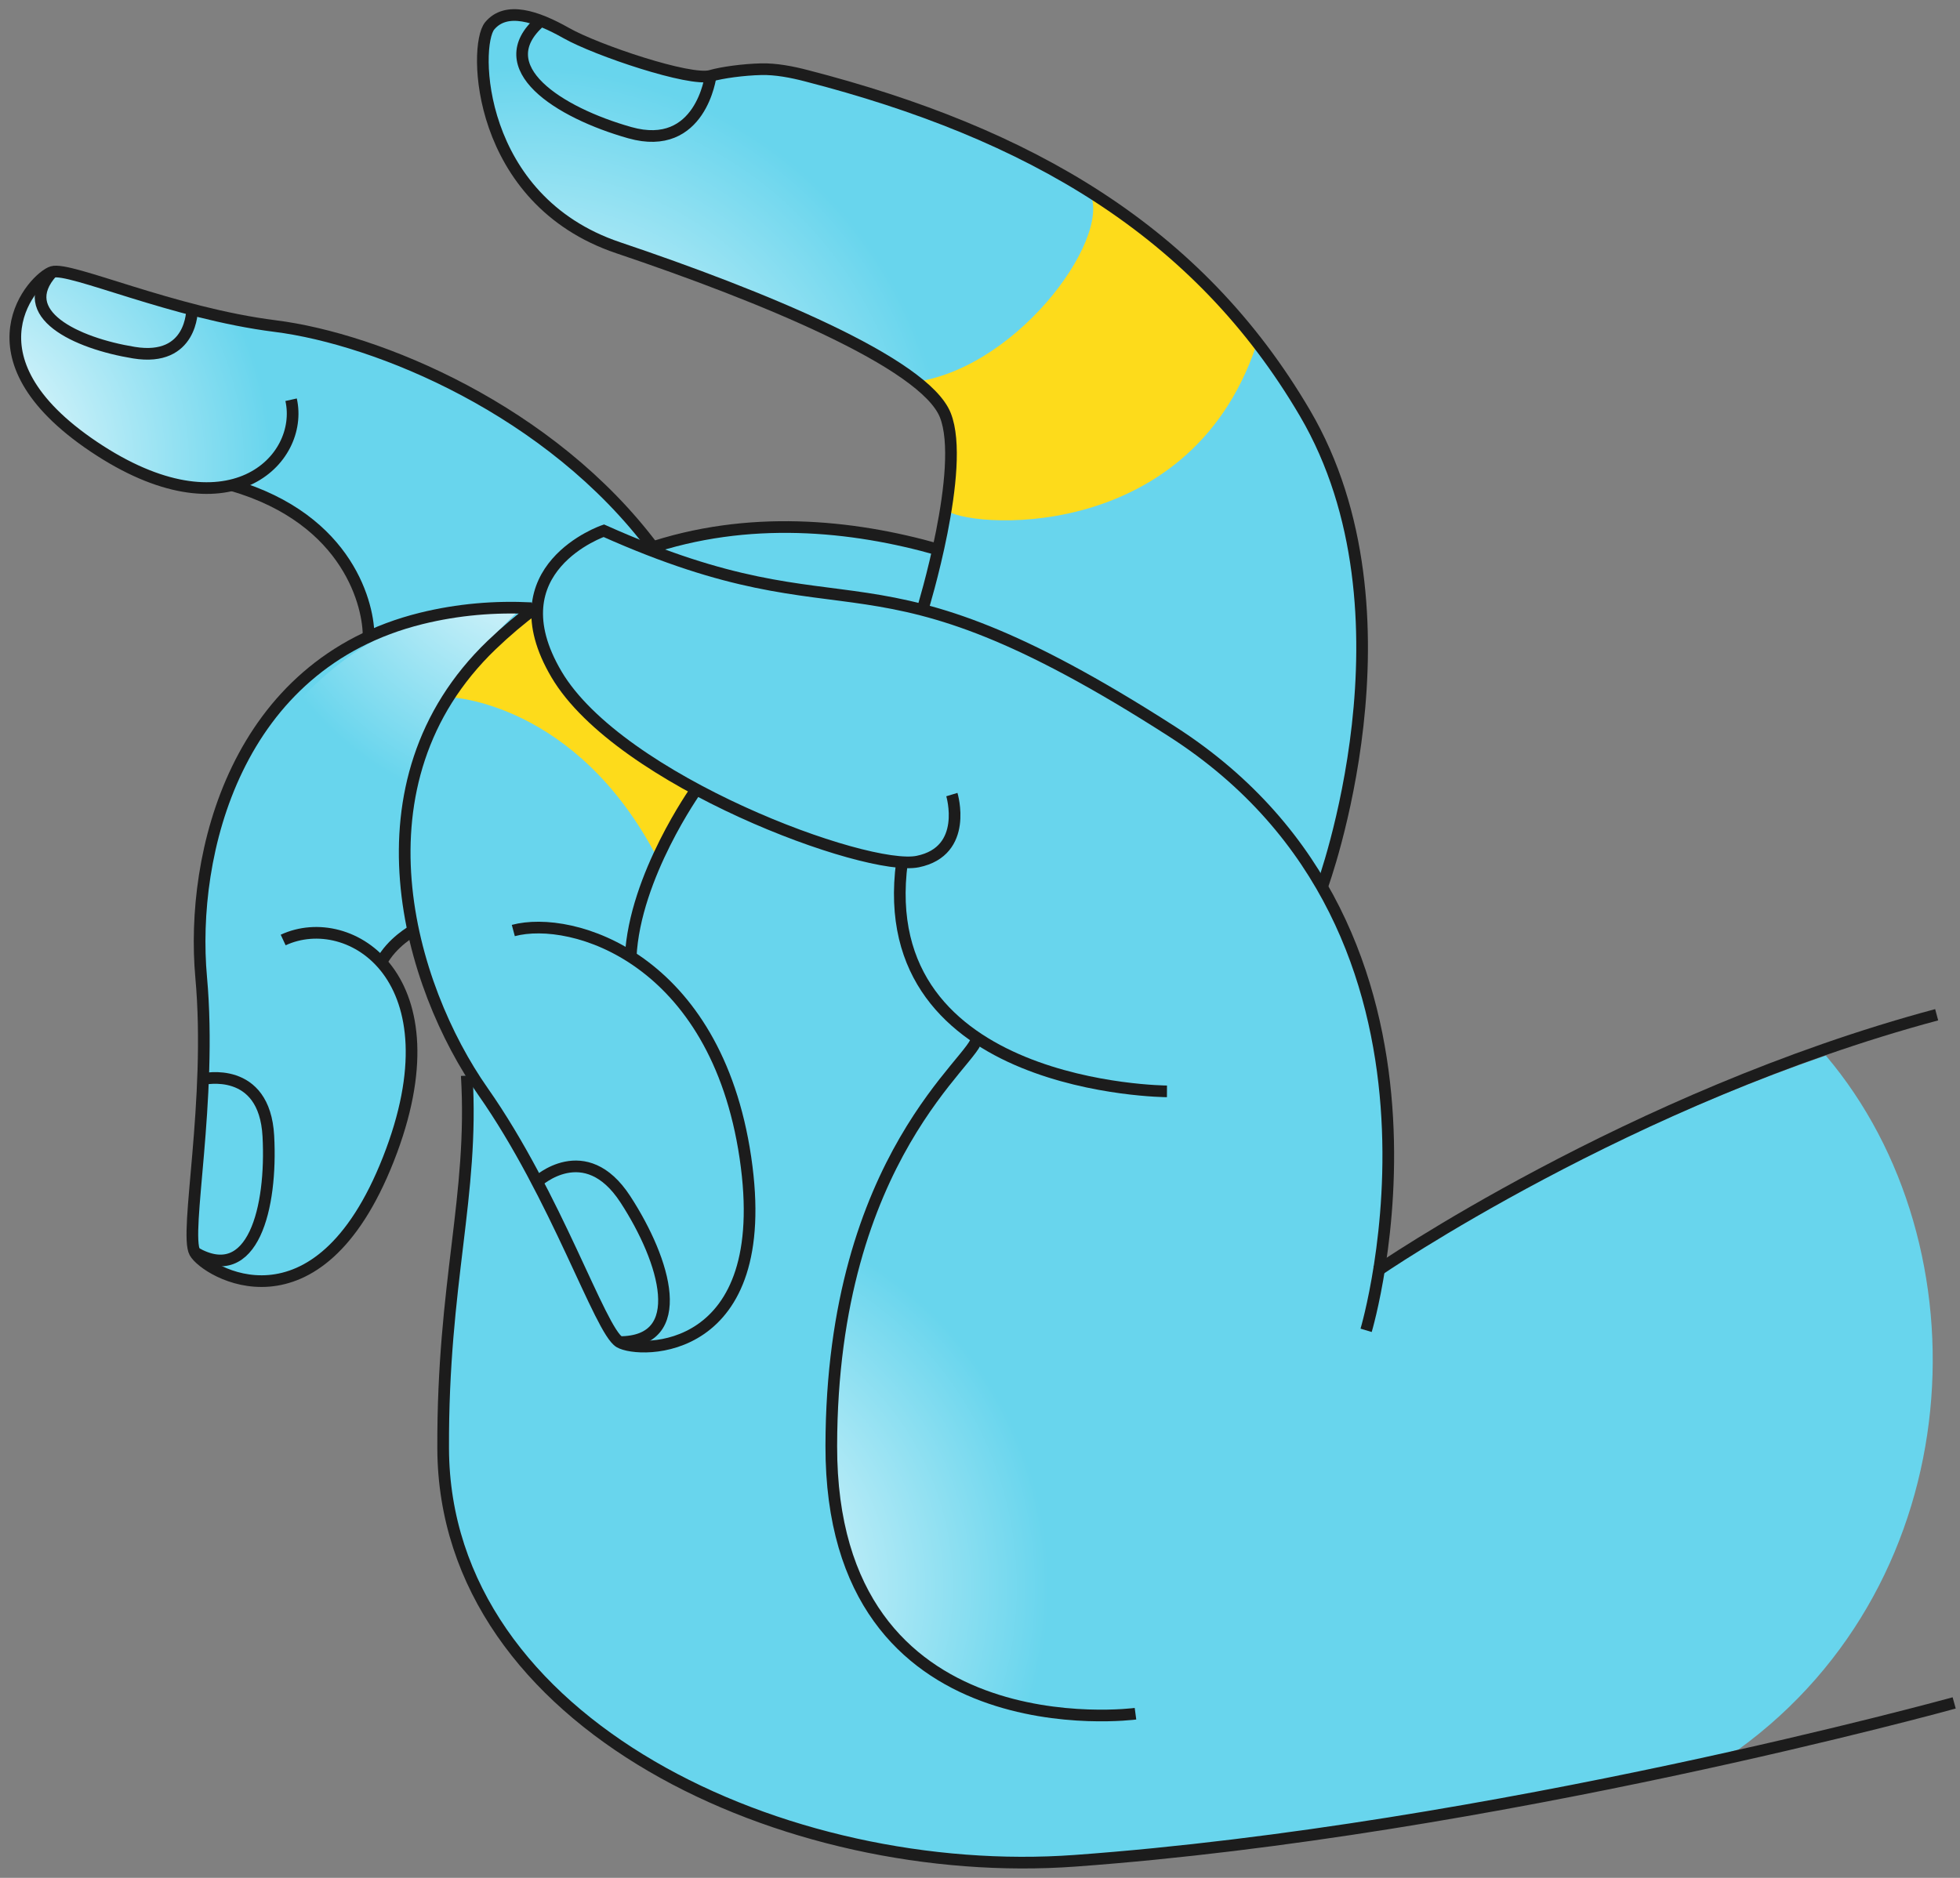 <?xml version="1.0" encoding="UTF-8"?> <svg xmlns="http://www.w3.org/2000/svg" width="168" height="161" viewBox="0 0 168 161" fill="none"><rect x="0" y="0" width="168" height="161" fill="#808080" stroke="none"/><path d="M156.5 90.5C139 96.5 122.528 106.12 118.533 108.542C119.077 105.044 119.518 100.194 119.118 94.83C118.7 89.269 117.291 82.5 113.613 76.047C114.151 74.522 121.841 51.889 112.097 35.27C103.613 20.805 89.97 11.566 69.169 6.202C67.569 5.789 66.321 5.616 65.234 5.64C63.706 5.676 61.849 5.921 60.822 6.22C59.204 6.692 51.311 4.073 48.69 2.59C45.298 0.671 43.029 0.491 41.74 2.04C40.952 2.991 40.767 6.363 41.758 9.874C42.683 13.139 45.352 18.999 52.887 21.54C60.601 24.136 78.751 30.72 80.746 35.719C81.713 38.147 81.002 42.949 80.178 46.752C71.473 44.324 63.365 44.264 56.069 46.572C47.519 35.318 33.297 28.884 23.619 27.67C18.646 27.042 13.63 25.475 9.976 24.333C6.782 23.334 5.087 22.826 4.382 23.035C3.445 23.317 1.48 25.254 1.074 27.933C0.698 30.451 1.57 34.331 7.869 38.559C13.362 42.243 17.326 42.494 19.84 41.914C28.867 44.563 31.262 51.159 31.285 54.436C26.407 56.756 22.58 60.619 20.073 65.81C17.523 71.078 16.383 77.65 16.944 83.839C17.488 89.837 16.932 96.11 16.532 100.691C16.18 104.673 16.019 106.784 16.443 107.544C16.98 108.506 19.446 110.151 22.425 110.151C22.598 110.151 22.777 110.151 22.951 110.133C25.966 109.936 30.259 107.926 33.578 99.501C37.435 89.712 34.886 84.635 33.047 82.494C33.686 81.393 34.701 80.616 35.226 80.269C36.175 84.431 37.889 88.617 40.14 92.229L39.716 92.253C40.026 97.473 39.501 101.845 38.892 106.91C38.313 111.706 37.662 117.147 37.692 124.204C37.722 132.294 41.215 139.793 47.788 145.893C57.263 154.689 72.512 160.011 87.618 160.011C89.14 160.011 90.669 159.958 92.185 159.844C124.868 157.464 148.624 150.066 149 150C169 135.5 170.353 106.843 156.5 90.5Z" fill="#68D5ED"></path><path d="M52.895 21.535C60.608 24.13 78.759 30.714 80.753 35.713C81.72 38.141 81.01 42.943 80.186 46.746C80.043 46.704 79.899 46.674 79.756 46.632C82.891 54.077 89.309 59.884 96.121 63.998C101.859 67.46 108.027 71.144 114.618 72.8C116.553 65.69 119.908 48.564 112.111 35.27C103.626 20.805 89.984 11.566 69.182 6.202C67.582 5.789 66.334 5.616 65.248 5.64C63.719 5.676 61.862 5.921 60.835 6.22C59.217 6.692 51.324 4.073 48.703 2.59C45.312 0.671 43.043 0.491 41.754 2.04C40.965 2.991 40.78 6.363 41.771 9.874C42.697 13.139 45.366 18.999 52.901 21.541L52.895 21.535Z" fill="url(#paint0_radial_150_1668)"></path><path d="M19.846 41.903C27.19 44.055 30.145 48.827 30.999 52.296C34.486 52.714 37.99 52.959 41.507 52.816C47.042 52.589 53.006 51.297 55.424 45.772C46.821 35.014 33.065 28.848 23.619 27.664C18.646 27.037 13.63 25.47 9.976 24.328C6.782 23.329 5.087 22.821 4.382 23.03C3.445 23.311 1.48 25.248 1.074 27.927C0.698 30.445 1.57 34.326 7.869 38.554C13.362 42.237 17.326 42.489 19.84 41.908L19.846 41.903Z" fill="url(#paint1_radial_150_1668)"></path><path d="M38.562 59.776C38.562 59.776 49.393 60.147 56.361 73.596L59.663 67.717C59.663 67.717 46.36 61.887 45.924 52.098C41.972 54.34 38.562 59.776 38.562 59.776Z" fill="#FDDB1B"></path><path d="M93.241 16.242C95.754 19.735 87.604 31.383 78.535 32.735C83.419 35.27 81.073 43.69 81.073 43.69C82.446 45.215 101.808 47.015 107.666 29.643C102.608 21.989 93.241 16.248 93.241 16.248V16.242Z" fill="#FDDB1B"></path><path d="M114.233 119.857C114.233 134.37 105.683 147.077 93.79 147.077C81.896 147.077 70.188 140.171 71.149 119.857C71.836 105.355 82.792 83.75 94.685 83.75C106.578 83.75 114.233 105.343 114.233 119.857Z" fill="url(#paint2_radial_150_1668)"></path><path d="M18.173 71.981C18.173 71.981 25.952 50.596 44.754 52.115C36.311 59.459 32.574 73.458 34.681 79.025C36.789 84.592 17.516 78.535 18.173 71.981Z" fill="url(#paint3_radial_150_1668)"></path><path d="M117.096 114.056C117.096 114.056 127.282 79.946 100.474 62.724C73.666 45.502 73.672 55.297 51.755 45.502C51.755 45.502 42.315 48.707 47.706 57.827C53.098 66.946 74.287 74.768 78.67 73.865C83.052 72.962 81.589 68.124 81.589 68.124" stroke="#1C1C1C" stroke-miterlimit="10"></path><path d="M100.025 93.568C100.025 93.568 74.71 93.448 77.313 73.924" stroke="#1C1C1C" stroke-miterlimit="10"></path><path d="M167.501 146C167.501 146 128.001 156.923 92.156 159.533C67.432 161.333 38.075 147.884 37.985 124.185C37.931 109.917 40.624 102.574 40.009 92.217" stroke="#1C1C1C" stroke-miterlimit="10"></path><path d="M118 109C118 109 139.699 94.052 166 87" stroke="#1C1C1C" stroke-miterlimit="10"></path><path d="M80.414 47.116C73.046 45.017 64.12 44.108 55.367 47.11" stroke="#1C1C1C" stroke-miterlimit="10"></path><path d="M59.665 67.717C59.665 67.717 54.399 75.114 54.059 82.033" stroke="#1C1C1C" stroke-miterlimit="10"></path><path d="M46.039 101.33C46.039 101.33 50.147 97.509 53.604 102.825C57.061 108.141 59.085 115.066 53.096 115.066" stroke="#1C1C1C" stroke-miterlimit="10"></path><path d="M60.912 6.501C60.912 6.501 60.076 13.097 53.98 11.374C47.884 9.652 41.812 5.771 46.314 1.824" stroke="#1C1C1C" stroke-miterlimit="10"></path><path d="M56.053 47.027C47.205 35.156 32.362 29.063 23.591 27.957C14.82 26.856 5.99 22.856 4.479 23.316C2.969 23.777 -3.491 30.558 8.044 38.302C19.579 46.046 26.105 39.432 24.952 34.271" stroke="#1C1C1C" stroke-miterlimit="10"></path><path d="M31.591 54.603C31.639 52.098 30.003 44.539 19.871 41.597" stroke="#1C1C1C" stroke-miterlimit="10"></path><path d="M16.461 26.534C16.461 26.534 16.509 31.055 11.482 30.235C6.454 29.416 1.242 26.887 4.478 23.317" stroke="#1C1C1C" stroke-miterlimit="10"></path><path d="M113.322 76.023C113.322 76.023 121.943 52.618 111.853 35.42C102.688 19.794 88.239 11.422 69.103 6.489C67.886 6.172 66.506 5.903 65.247 5.933C63.742 5.968 61.903 6.214 60.912 6.501C59.169 7.009 51.132 4.306 48.547 2.841C45.962 1.376 43.376 0.533 41.973 2.219C40.57 3.905 40.791 17.133 52.989 21.241C65.187 25.349 79.23 31.09 81.027 35.593C82.824 40.096 79.068 52.289 79.068 52.289" stroke="#1C1C1C" stroke-miterlimit="10"></path><path d="M97.327 146.927C97.327 146.927 71.206 150.419 71.254 123.964C71.296 98.998 83.906 90.722 83.721 88.97" stroke="#1C1C1C" stroke-miterlimit="10"></path><path d="M45.563 52.145C42.452 51.984 39.282 52.241 36.117 53.019C20.176 56.959 16.289 73.237 17.244 83.797C18.2 94.358 15.781 105.725 16.701 107.382C17.62 109.038 27.197 114.875 33.293 99.375C39.395 83.875 30.003 77.925 24.272 80.592" stroke="#1C1C1C" stroke-miterlimit="10"></path><path d="M35.42 79.778C35.42 79.778 33.593 80.777 32.68 82.511" stroke="#1C1C1C" stroke-miterlimit="10"></path><path d="M17.408 92.516C17.408 92.516 22.674 91.302 23.002 97.408C23.33 103.513 21.701 110.264 16.703 107.382" stroke="#1C1C1C" stroke-miterlimit="10"></path><path d="M45.927 52.097C44.643 53.048 43.383 54.113 42.147 55.297C29.842 67.113 35.072 84.562 41.389 93.568C47.706 102.574 51.42 114.055 53.103 115.066C54.787 116.077 66.424 116.358 63.892 99.249C61.361 82.141 49.055 78.427 43.998 79.779" stroke="#1C1C1C" stroke-miterlimit="10"></path><defs><radialGradient id="paint0_radial_150_1668" cx="0" cy="0" r="1" gradientUnits="userSpaceOnUse" gradientTransform="translate(45.013 42.016) scale(40.719 40.783)"><stop stop-color="white"></stop><stop offset="0.89" stop-color="#68D5ED"></stop></radialGradient><radialGradient id="paint1_radial_150_1668" cx="0" cy="0" r="1" gradientUnits="userSpaceOnUse" gradientTransform="translate(-4.89 39.541) scale(31.614 31.664)"><stop stop-color="white"></stop><stop offset="0.89" stop-color="#68D5ED"></stop></radialGradient><radialGradient id="paint2_radial_150_1668" cx="0" cy="0" r="1" gradientUnits="userSpaceOnUse" gradientTransform="translate(57.094 136.008) scale(36.862 36.92)"><stop stop-color="white"></stop><stop offset="0.89" stop-color="#68D5ED"></stop></radialGradient><radialGradient id="paint3_radial_150_1668" cx="0" cy="0" r="1" gradientUnits="userSpaceOnUse" gradientTransform="translate(46.557 43.48) scale(29.047 29.092)"><stop stop-color="white"></stop><stop offset="0.91" stop-color="#68D5ED"></stop></radialGradient></defs></svg> 
